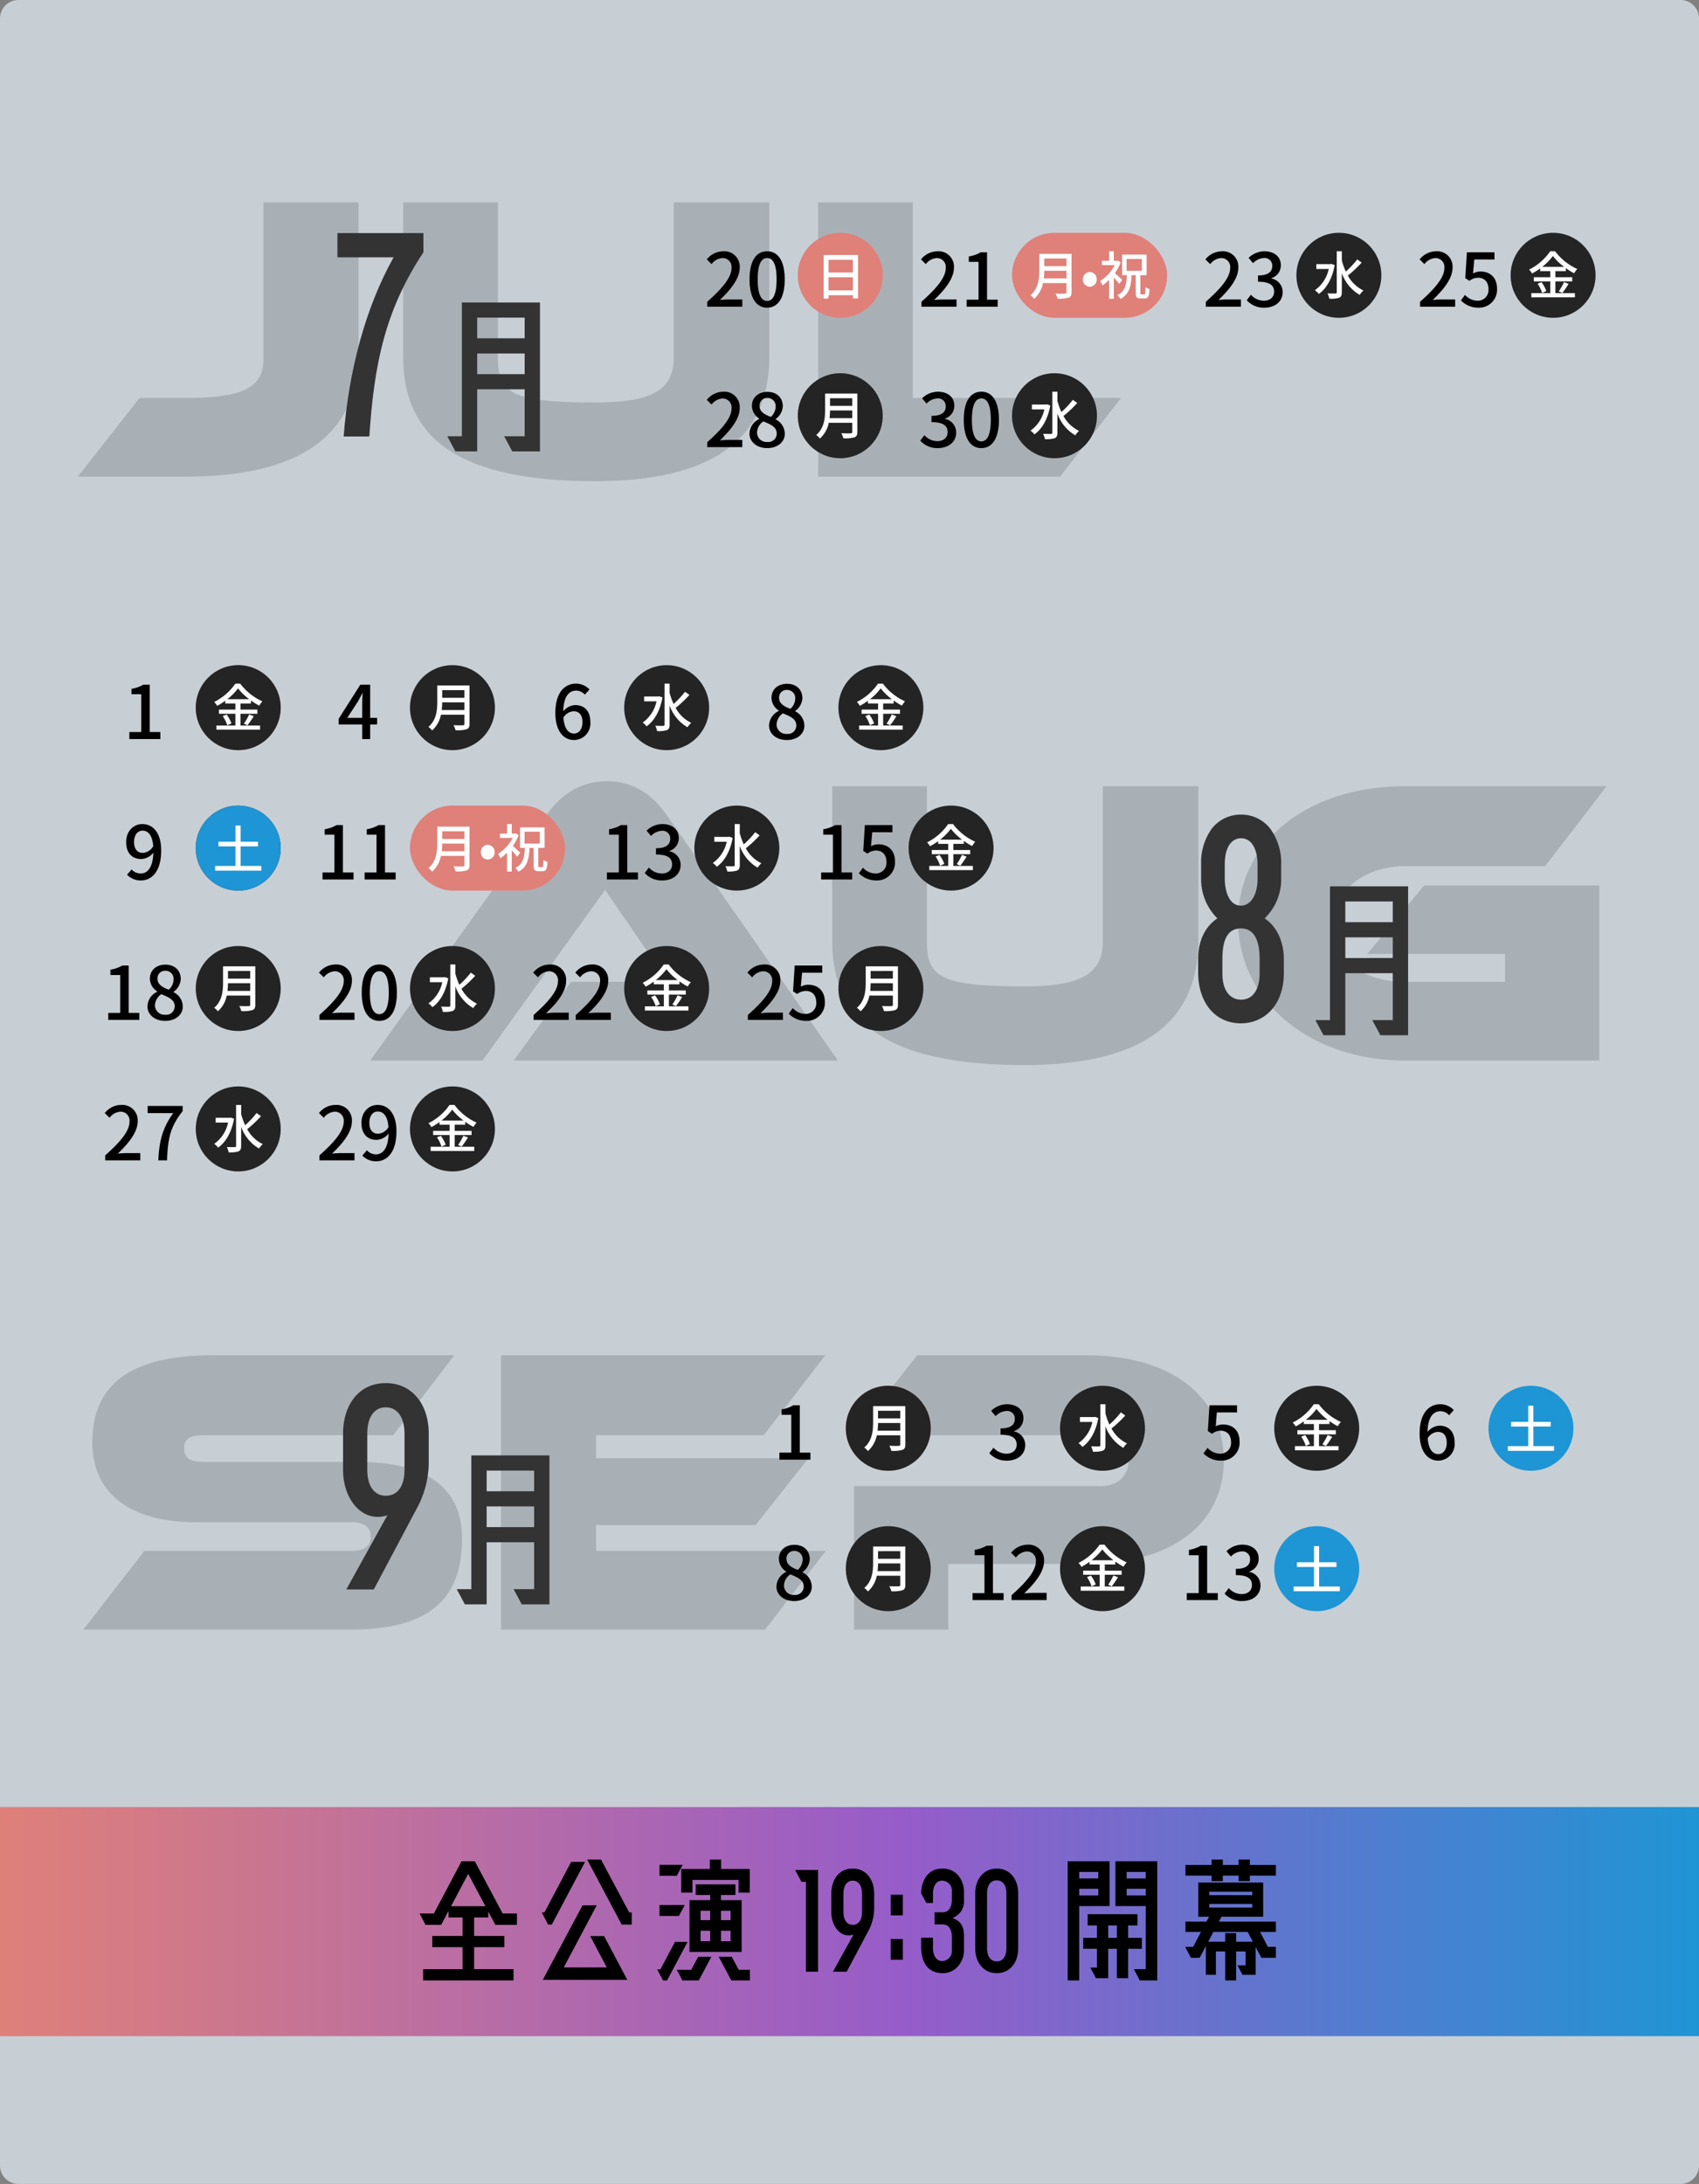 <svg xmlns="http://www.w3.org/2000/svg" xmlns:xlink="http://www.w3.org/1999/xlink" width="460" height="591" viewBox="0 0 460 591">
  <rect x="0" y="0" width="460" height="591" fill="#808080" stroke="none"/>
  <defs>
    <linearGradient id="linear-gradient" y1="0.5" x2="1" y2="0.5" gradientUnits="objectBoundingBox">
      <stop offset="0" stop-color="#df8079"/>
      <stop offset="0.532" stop-color="#965cc9"/>
      <stop offset="1" stop-color="#1e95d4"/>
    </linearGradient>
  </defs>
  <g id="sec01-01" transform="translate(-730 -1175)">
    <path id="パス_98" data-name="パス 98" d="M5,0H455a5,5,0,0,1,5,5V586a5,5,0,0,1-5,5H5a5,5,0,0,1-5-5V5A5,5,0,0,1,5,0Z" transform="translate(730 1175)" fill="#c7cfd5"/>
    <g id="グループ_33" data-name="グループ 33" transform="translate(15)">
      <g id="グループ_23" data-name="グループ 23" transform="translate(0 8)">
        <path id="パス_97" data-name="パス 97" d="M-111.888,0q46.953,0,46.953-33.744V-74.259H-90.687v42.513c0,7.992-6.216,10.434-21.2,10.434h-12.321L-140.97,0ZM20.424-32.412c0,8.88-5.661,12.321-21.312,12.321-23.088,0-26.307-2.664-26.307-12.321V-74.259H-52.836v41.847C-52.836-9.99-37.185,1.221-.888,1.221c31.524,0,47.175-11.211,47.175-33.633V-74.259H20.424ZM124.986,0l16.539-21.312H85.137V-74.259H59.5V0Z" transform="translate(877 1296)" opacity="0.15"/>
        <path id="パス_96" data-name="パス 96" d="M-8.36-57.92H-31.64v6.56h15.2c-7.6,13.6-12.16,30.64-13.52,48.48H-23c1.28-19.52,4.24-34.16,14.64-49.84ZM23.2-39.15H2.05v36.2H-1.9L.3,1.15H6.2v-16.8H19.05v12.7H13.5l2.2,4.1h7.5Zm-4.15,9.7H6.2v-5.6H19.05ZM6.2-25.35H19.05v5.6H6.2Z" transform="translate(838 1288)" fill="#333"/>
      </g>
      <g id="グループ_8" data-name="グループ 8" transform="translate(11 33)">
        <path id="パス_95" data-name="パス 95" d="M-10.52,0h9.5V-1.96H-4.7c-.72,0-1.64.06-2.4.14,3.12-2.98,5.38-5.92,5.38-8.76A4.163,4.163,0,0,0-6.16-15a5.776,5.776,0,0,0-4.48,2.2l1.3,1.28a3.992,3.992,0,0,1,2.9-1.64,2.4,2.4,0,0,1,2.5,2.7c0,2.42-2.24,5.28-6.58,9.12ZM5.7.26c2.88,0,4.76-2.56,4.76-7.68C10.46-12.5,8.58-15,5.7-15,2.8-15,.94-12.52.94-7.42.94-2.3,2.8.26,5.7.26Zm0-1.82c-1.5,0-2.56-1.6-2.56-5.86,0-4.22,1.06-5.76,2.56-5.76s2.56,1.54,2.56,5.76C8.26-3.16,7.2-1.56,5.7-1.56Z" transform="translate(906 1225)"/>
        <path id="パス_94" data-name="パス 94" d="M-10.52,0h9.5V-1.96H-4.7c-.72,0-1.64.06-2.4.14,3.12-2.98,5.38-5.92,5.38-8.76A4.163,4.163,0,0,0-6.16-15a5.776,5.776,0,0,0-4.48,2.2l1.3,1.28a3.992,3.992,0,0,1,2.9-1.64,2.4,2.4,0,0,1,2.5,2.7c0,2.42-2.24,5.28-6.58,9.12ZM1.72,0h8.4V-1.9H7.24V-14.72H5.5A9.042,9.042,0,0,1,2.3-13.6v1.46H4.94V-1.9H1.72Z" transform="translate(964 1225)"/>
        <path id="パス_93" data-name="パス 93" d="M-10.52,0h9.5V-1.96H-4.7c-.72,0-1.64.06-2.4.14,3.12-2.98,5.38-5.92,5.38-8.76A4.163,4.163,0,0,0-6.16-15a5.776,5.776,0,0,0-4.48,2.2l1.3,1.28a3.992,3.992,0,0,1,2.9-1.64,2.4,2.4,0,0,1,2.5,2.7c0,2.42-2.24,5.28-6.58,9.12ZM5.36.26c2.7,0,4.92-1.56,4.92-4.22A3.727,3.727,0,0,0,7.24-7.64v-.1A3.558,3.558,0,0,0,9.78-11.2c0-2.44-1.86-3.8-4.5-3.8a6.2,6.2,0,0,0-4.22,1.78l1.2,1.44a4.311,4.311,0,0,1,2.94-1.4,2.06,2.06,0,0,1,2.26,2.14c0,1.48-.96,2.58-3.86,2.58v1.7c3.32,0,4.36,1.06,4.36,2.7,0,1.52-1.14,2.44-2.8,2.44A4.757,4.757,0,0,1,1.68-3.24L.56-1.76A6.11,6.11,0,0,0,5.36.26Z" transform="translate(1041 1225)"/>
        <path id="パス_92" data-name="パス 92" d="M-10.52,0h9.5V-1.96H-4.7c-.72,0-1.64.06-2.4.14,3.12-2.98,5.38-5.92,5.38-8.76A4.163,4.163,0,0,0-6.16-15a5.776,5.776,0,0,0-4.48,2.2l1.3,1.28a3.992,3.992,0,0,1,2.9-1.64,2.4,2.4,0,0,1,2.5,2.7c0,2.42-2.24,5.28-6.58,9.12ZM5.36.26a4.856,4.856,0,0,0,4.96-5.1c0-3.22-2.02-4.68-4.48-4.68A4.15,4.15,0,0,0,3.82-9l.34-3.78H9.62v-1.94H2.16L1.72-7.74,2.84-7A3.873,3.873,0,0,1,5.2-7.84C6.88-7.84,8-6.72,8-4.76A2.877,2.877,0,0,1,5.08-1.62,4.71,4.71,0,0,1,1.64-3.2L.54-1.7A6.514,6.514,0,0,0,5.36.26Z" transform="translate(1099 1225)"/>
        <path id="パス_91" data-name="パス 91" d="M-10.52,0h9.5V-1.96H-4.7c-.72,0-1.64.06-2.4.14,3.12-2.98,5.38-5.92,5.38-8.76A4.163,4.163,0,0,0-6.16-15a5.776,5.776,0,0,0-4.48,2.2l1.3,1.28a3.992,3.992,0,0,1,2.9-1.64,2.4,2.4,0,0,1,2.5,2.7c0,2.42-2.24,5.28-6.58,9.12ZM5.72.26c2.84,0,4.76-1.68,4.76-3.86A4.325,4.325,0,0,0,8-7.5v-.1a4.574,4.574,0,0,0,1.94-3.46c0-2.3-1.6-3.9-4.16-3.9-2.42,0-4.2,1.5-4.2,3.8A4.161,4.161,0,0,0,3.56-7.72v.1A4.508,4.508,0,0,0,.92-3.66C.92-1.38,2.96.26,5.72.26Zm.96-8.44c-1.64-.64-3.04-1.38-3.04-2.98a2.016,2.016,0,0,1,2.1-2.14A2.184,2.184,0,0,1,8-10.92,3.726,3.726,0,0,1,6.68-8.18ZM5.76-1.4a2.577,2.577,0,0,1-2.8-2.48A3.755,3.755,0,0,1,4.68-6.96c2,.82,3.62,1.5,3.62,3.3A2.278,2.278,0,0,1,5.76-1.4Z" transform="translate(906 1263)"/>
        <path id="パス_90" data-name="パス 90" d="M-6.04.26c2.7,0,4.92-1.56,4.92-4.22A3.727,3.727,0,0,0-4.16-7.64v-.1A3.558,3.558,0,0,0-1.62-11.2c0-2.44-1.86-3.8-4.5-3.8a6.2,6.2,0,0,0-4.22,1.78l1.2,1.44a4.311,4.311,0,0,1,2.94-1.4,2.06,2.06,0,0,1,2.26,2.14c0,1.48-.96,2.58-3.86,2.58v1.7c3.32,0,4.36,1.06,4.36,2.7,0,1.52-1.14,2.44-2.8,2.44A4.757,4.757,0,0,1-9.72-3.24l-1.12,1.48A6.11,6.11,0,0,0-6.04.26ZM5.7.26c2.88,0,4.76-2.56,4.76-7.68C10.46-12.5,8.58-15,5.7-15,2.8-15,.94-12.52.94-7.42.94-2.3,2.8.26,5.7.26Zm0-1.82c-1.5,0-2.56-1.6-2.56-5.86,0-4.22,1.06-5.76,2.56-5.76s2.56,1.54,2.56,5.76C8.26-3.16,7.2-1.56,5.7-1.56Z" transform="translate(964 1263)"/>
        <g id="グループ_3" data-name="グループ 3" transform="translate(36 -133)">
          <circle id="楕円形_1" data-name="楕円形 1" cx="11.5" cy="11.5" r="11.5" transform="translate(884 1338)" fill="#df8079"/>
          <path id="パス_1" data-name="パス 1" d="M-3.276-1.274V-4.83H3.318v3.556Zm6.594-8.26v3.416H-3.276V-9.534ZM-4.606-10.85V.952h1.33V.042H3.318V.9H4.7V-10.85Z" transform="translate(895.606 1354.85)" fill="#fff"/>
        </g>
        <g id="グループ_2" data-name="グループ 2" transform="translate(137 -140)">
          <circle id="楕円形_3" data-name="楕円形 3" cx="11.5" cy="11.5" r="11.5" transform="translate(918 1345)" fill="#242424"/>
          <path id="パス_2" data-name="パス 2" d="M-2.086-8.316l-.252.056H-6.174v1.316h3.36A9.381,9.381,0,0,1-6.566-1.2,5.262,5.262,0,0,1-5.5-.182C-3.486-1.6-1.876-4.27-1.2-7.994ZM4.9-9.534a24.3,24.3,0,0,1-3.094,3.3A19.172,19.172,0,0,1,.728-9.24v-2.492H-.644V-.658c0,.252-.112.35-.392.35S-2.2-.294-3.15-.336a6.117,6.117,0,0,1,.5,1.442A7.716,7.716,0,0,0,.014.84C.518.6.728.2.728-.658V-5.824A11.016,11.016,0,0,0,5.572.07a5.682,5.682,0,0,1,1.008-1.2A9.367,9.367,0,0,1,2.366-5.166,32.247,32.247,0,0,0,6.1-8.68Z" transform="translate(929.566 1361.732)" fill="#fff"/>
        </g>
        <g id="グループ_4" data-name="グループ 4" transform="translate(114 -140)">
          <circle id="楕円形_4" data-name="楕円形 4" cx="11.5" cy="11.5" r="11.5" transform="translate(999 1345)" fill="#242424"/>
          <path id="パス_4" data-name="パス 4" d="M-2.954-7.56a15,15,0,0,0,2.9-2.94A15.661,15.661,0,0,0,2.982-7.56ZM.616-3.626H5.18v-1.12H.616V-6.412H3.458v-.8A17.676,17.676,0,0,0,5.7-5.824a7.411,7.411,0,0,1,.84-1.162A15.414,15.414,0,0,1,.546-11.774H-.784A15.028,15.028,0,0,1-6.5-6.818a5.045,5.045,0,0,1,.812,1.05A19.684,19.684,0,0,0-3.5-7.14v.728H-.756v1.666H-5.222v1.12H-.756V-.448H-5.894V.686h11.8V-.448H.616ZM-4.2-3A9.119,9.119,0,0,1-2.968-.5l1.134-.5a9.113,9.113,0,0,0-1.3-2.408ZM2.506-.5A24.844,24.844,0,0,0,4.2-2.968L2.954-3.43A15.49,15.49,0,0,1,1.54-.938Z" transform="translate(1010.496 1361.774)" fill="#fff"/>
        </g>
        <g id="グループ_5" data-name="グループ 5" transform="translate(-121 -102)">
          <circle id="楕円形_5" data-name="楕円形 5" cx="11.5" cy="11.5" r="11.5" transform="translate(1041 1345)" fill="#242424"/>
          <path id="パス_5" data-name="パス 5" d="M-2.968-4.4a18.236,18.236,0,0,0,.126-2.072h6.02V-4.4Zm6.146-5.39v2.072h-6.02V-9.786Zm1.372-1.26H-4.172v4.4c0,2.2-.21,4.942-2.394,6.818a4.94,4.94,0,0,1,.994.952A7.732,7.732,0,0,0-3.178-3.136H3.178v2.45c0,.294-.112.406-.42.406C2.422-.266,1.3-.252.21-.308A5.449,5.449,0,0,1,.77,1.064a9.248,9.248,0,0,0,3-.266c.56-.21.784-.616.784-1.456Z" transform="translate(1052.566 1361.546)" fill="#fff"/>
        </g>
        <g id="グループ_1" data-name="グループ 1" transform="translate(66 -167)">
          <rect id="長方形_9" data-name="長方形 9" width="42" height="23" rx="11.5" transform="translate(912 1372)" fill="#df8079"/>
          <path id="パス_3" data-name="パス 3" d="M-12.46-4.4a18.236,18.236,0,0,0,.126-2.072h6.02V-4.4Zm6.146-5.39v2.072h-6.02V-9.786Zm1.372-1.26h-8.722v4.4c0,2.2-.21,4.942-2.394,6.818a4.94,4.94,0,0,1,.994.952A7.732,7.732,0,0,0-12.67-3.136h6.356v2.45c0,.294-.112.406-.42.406-.336.014-1.456.028-2.548-.028a5.449,5.449,0,0,1,.56,1.372,9.248,9.248,0,0,0,3-.266c.56-.21.784-.616.784-1.456ZM0-2.156A1.9,1.9,0,0,0,1.862-4.13,1.9,1.9,0,0,0,0-6.132a1.9,1.9,0,0,0-1.862,2A1.9,1.9,0,0,0,0-2.156ZM8.778-3.99C8.484-4.284,7.406-5.306,6.79-5.838a13.49,13.49,0,0,0,1.568-2.9L7.63-9.212l-.224.042H6.5v-2.576H5.222V-9.17H3.3v1.176H6.748A11.186,11.186,0,0,1,2.8-3.7a6.112,6.112,0,0,1,.63,1.2,12.249,12.249,0,0,0,1.792-1.5v5.1H6.5V-4.62a18.879,18.879,0,0,1,1.47,1.708Zm1.19-5.684H14.1v3.206H9.968Zm4.018,9.6c-.252,0-.294-.056-.294-.49V-5.292h1.694V-10.85H8.75v5.558h1.288C9.926-2.716,9.6-.924,7.462.126a3.59,3.59,0,0,1,.826,1.022c2.422-1.26,2.87-3.43,3.024-6.44h1.12V-.546c0,1.176.238,1.554,1.33,1.554h1.092c.938,0,1.218-.56,1.33-2.534a3.674,3.674,0,0,1-1.092-.49C15.05-.378,15.008-.07,14.728-.07Z" transform="translate(933.058 1388.746)" fill="#fff"/>
        </g>
        <g id="グループ_7" data-name="グループ 7" transform="translate(60 -102)">
          <circle id="楕円形_3-2" data-name="楕円形 3" cx="11.5" cy="11.5" r="11.5" transform="translate(918 1345)" fill="#242424"/>
          <path id="パス_2-2" data-name="パス 2" d="M-2.086-8.316l-.252.056H-6.174v1.316h3.36A9.381,9.381,0,0,1-6.566-1.2,5.262,5.262,0,0,1-5.5-.182C-3.486-1.6-1.876-4.27-1.2-7.994ZM4.9-9.534a24.3,24.3,0,0,1-3.094,3.3A19.172,19.172,0,0,1,.728-9.24v-2.492H-.644V-.658c0,.252-.112.35-.392.35S-2.2-.294-3.15-.336a6.117,6.117,0,0,1,.5,1.442A7.716,7.716,0,0,0,.014.84C.518.6.728.2.728-.658V-5.824A11.016,11.016,0,0,0,5.572.07a5.682,5.682,0,0,1,1.008-1.2A9.367,9.367,0,0,1,2.366-5.166,32.247,32.247,0,0,0,6.1-8.68Z" transform="translate(929.566 1361.732)" fill="#fff"/>
        </g>
      </g>
    </g>
    <g id="グループ_22" data-name="グループ 22" transform="translate(-8 48)">
      <path id="パス_89" data-name="パス 89" d="M-42.125,0-88.3-66.156c-3.663-5.328-8.658-9.435-16.428-9.435-7.992,0-12.987,4.44-16.539,9.435L-168.776,0h30.414l33.189-46.176,12.432,18.093a83.643,83.643,0,0,0,5.106,6.993c-2.331-.222-6.549-.222-10.1-.222h-16.65L-129.926,0ZM29.581-32.412c0,8.88-5.661,12.321-21.312,12.321-23.088,0-26.307-2.664-26.307-12.321V-74.259H-43.679v41.847c0,22.422,15.651,33.633,51.948,33.633,31.524,0,47.175-11.211,47.175-33.633V-74.259H29.581ZM164,0V-47.4h-47.4L101.176-28.86h37.3v7.548H111.5c-11.544,0-19.647-5.994-19.647-15.429,0-9.1,8.547-15.873,19.647-15.873H149.35L166-74.259H111.5c-26.085,0-45.288,14.652-45.288,36.408C66.212-16.317,85.414,0,111.5,0Z" transform="translate(1007 1414)" opacity="0.15"/>
      <path id="パス_88" data-name="パス 88" d="M-13.6-30.48A14.7,14.7,0,0,0-9.12-41.36v-3.68A15.736,15.736,0,0,0-12-54.64a9.888,9.888,0,0,0-8-3.92,9.888,9.888,0,0,0-8,3.92,15.709,15.709,0,0,0-2.8,9.6v3.68a14.919,14.919,0,0,0,4.4,10.88c-3.12,2.08-5.2,5.76-5.2,11.04v3.68c0,7.52,4.16,13.68,11.6,13.68,6,0,11.6-4.56,11.6-13.68v-3.68C-8.4-24.08-10.24-28.24-13.6-30.48ZM-24.4-45.04c0-5.28,2.24-7.12,4.4-7.12,3.28,0,4.48,3.68,4.48,7.12v3.68c0,5.28-2.32,7.44-4.48,7.44-3.28,0-4.4-4-4.4-7.44Zm9.44,29.52c0,3.92-1.6,7.04-5.04,7.04-2.64,0-5.04-2.08-5.04-7.04v-3.92c0-3.92.72-8.32,5.04-8.32,3.92,0,5.04,3.92,5.04,8.32Zm40.2-23.63H4.09v36.2H.14l2.2,4.1h5.9v-16.8H21.09v12.7H15.54l2.2,4.1h7.5Zm-4.15,9.7H8.24v-5.6H21.09ZM8.24-25.35H21.09v5.6H8.24Z" transform="translate(1094 1406)" fill="#333"/>
    </g>
    <g id="グループ_21" data-name="グループ 21" transform="translate(-10 10)">
      <path id="パス_87" data-name="パス 87" d="M-3.98,0h8.4V-1.9H1.54V-14.72H-.2A9.042,9.042,0,0,1-3.4-13.6v1.46H-.76V-1.9H-3.98Z" transform="translate(779 1365)"/>
      <path id="パス_86" data-name="パス 86" d="M-2.98-5.74l2.9-4.44c.42-.76.82-1.52,1.18-2.26h.08c-.04.8-.12,2.04-.12,2.84v3.86Zm8.08,0H3.22v-8.98H.56L-5.3-5.5v1.54H1.06V0H3.22V-3.96H5.1Z" transform="translate(837 1365)"/>
      <path id="パス_85" data-name="パス 85" d="M.42-1.5c-1.58,0-2.64-1.38-2.88-4.3A3.426,3.426,0,0,1,.28-7.52c1.58,0,2.42,1.06,2.42,2.96S1.7-1.5.42-1.5ZM4.6-13.42A4.943,4.943,0,0,0,.92-15c-2.9,0-5.56,2.26-5.56,7.92,0,5,2.28,7.34,5.08,7.34a4.486,4.486,0,0,0,4.4-4.82C4.84-7.68,3.18-9.2.7-9.2A4.425,4.425,0,0,0-2.5-7.5c.1-4.2,1.66-5.62,3.54-5.62a3.163,3.163,0,0,1,2.3,1.1Z" transform="translate(895 1365)"/>
      <path id="パス_84" data-name="パス 84" d="M.02.26C2.86.26,4.78-1.42,4.78-3.6A4.325,4.325,0,0,0,2.3-7.5v-.1a4.574,4.574,0,0,0,1.94-3.46c0-2.3-1.6-3.9-4.16-3.9-2.42,0-4.2,1.5-4.2,3.8A4.161,4.161,0,0,0-2.14-7.72v.1A4.508,4.508,0,0,0-4.78-3.66C-4.78-1.38-2.74.26.02.26ZM.98-8.18c-1.64-.64-3.04-1.38-3.04-2.98A2.016,2.016,0,0,1,.04-13.3,2.184,2.184,0,0,1,2.3-10.92,3.726,3.726,0,0,1,.98-8.18ZM.06-1.4a2.577,2.577,0,0,1-2.8-2.48A3.755,3.755,0,0,1-1.02-6.96c2,.82,3.62,1.5,3.62,3.3A2.278,2.278,0,0,1,.06-1.4Z" transform="translate(953 1365)"/>
      <path id="パス_83" data-name="パス 83" d="M-.32-7.2c-1.54,0-2.38-1.08-2.38-2.96,0-1.92,1-3.06,2.26-3.06,1.6,0,2.7,1.32,2.92,4.22A3.53,3.53,0,0,1-.32-7.2ZM-4.6-1.3A5.052,5.052,0,0,0-.84.26C2,.26,4.64-2.06,4.64-7.86,4.64-12.72,2.36-15-.46-15c-2.38,0-4.38,1.92-4.38,4.84,0,3.08,1.66,4.62,4.12,4.62A4.426,4.426,0,0,0,2.52-7.26C2.38-3.06.84-1.62-.94-1.62a3.281,3.281,0,0,1-2.42-1.1Z" transform="translate(779 1403)"/>
      <path id="パス_82" data-name="パス 82" d="M-9.68,0h8.4V-1.9H-4.16V-14.72H-5.9A9.042,9.042,0,0,1-9.1-13.6v1.46h2.64V-1.9H-9.68ZM1.72,0h8.4V-1.9H7.24V-14.72H5.5A9.042,9.042,0,0,1,2.3-13.6v1.46H4.94V-1.9H1.72Z" transform="translate(837 1403)"/>
      <g id="グループ_3-2" data-name="グループ 3" transform="translate(-91 7)">
        <circle id="楕円形_1-2" data-name="楕円形 1" cx="11.5" cy="11.5" r="11.5" transform="translate(884 1338)" fill="#df8079"/>
        <path id="パス_1-2" data-name="パス 1" d="M-3.276-1.274V-4.83H3.318v3.556Zm6.594-8.26v3.416H-3.276V-9.534ZM-4.606-10.85V.952h1.33V.042H3.318V.9H4.7V-10.85Z" transform="translate(895.606 1354.85)" fill="#fff"/>
      </g>
      <g id="グループ_2-2" data-name="グループ 2" transform="translate(-9)">
        <circle id="楕円形_3-3" data-name="楕円形 3" cx="11.5" cy="11.5" r="11.5" transform="translate(918 1345)" fill="#242424"/>
        <path id="パス_2-3" data-name="パス 2" d="M-2.086-8.316l-.252.056H-6.174v1.316h3.36A9.381,9.381,0,0,1-6.566-1.2,5.262,5.262,0,0,1-5.5-.182C-3.486-1.6-1.876-4.27-1.2-7.994ZM4.9-9.534a24.3,24.3,0,0,1-3.094,3.3A19.172,19.172,0,0,1,.728-9.24v-2.492H-.644V-.658c0,.252-.112.35-.392.35S-2.2-.294-3.15-.336a6.117,6.117,0,0,1,.5,1.442A7.716,7.716,0,0,0,.014.84C.518.6.728.2.728-.658V-5.824A11.016,11.016,0,0,0,5.572.07a5.682,5.682,0,0,1,1.008-1.2A9.367,9.367,0,0,1,2.366-5.166,32.247,32.247,0,0,0,6.1-8.68Z" transform="translate(929.566 1361.732)" fill="#fff"/>
      </g>
      <g id="グループ_4-2" data-name="グループ 4" transform="translate(-32)">
        <circle id="楕円形_4-2" data-name="楕円形 4" cx="11.5" cy="11.5" r="11.5" transform="translate(999 1345)" fill="#242424"/>
        <path id="パス_4-2" data-name="パス 4" d="M-2.954-7.56a15,15,0,0,0,2.9-2.94A15.661,15.661,0,0,0,2.982-7.56ZM.616-3.626H5.18v-1.12H.616V-6.412H3.458v-.8A17.676,17.676,0,0,0,5.7-5.824a7.411,7.411,0,0,1,.84-1.162A15.414,15.414,0,0,1,.546-11.774H-.784A15.028,15.028,0,0,1-6.5-6.818a5.045,5.045,0,0,1,.812,1.05A19.684,19.684,0,0,0-3.5-7.14v.728H-.756v1.666H-5.222v1.12H-.756V-.448H-5.894V.686h11.8V-.448H.616ZM-4.2-3A9.119,9.119,0,0,1-2.968-.5l1.134-.5a9.113,9.113,0,0,0-1.3-2.408ZM2.506-.5A24.844,24.844,0,0,0,4.2-2.968L2.954-3.43A15.49,15.49,0,0,1,1.54-.938Z" transform="translate(1010.496 1361.774)" fill="#fff"/>
      </g>
      <g id="グループ_5-2" data-name="グループ 5" transform="translate(-248 38)">
        <circle id="楕円形_5-2" data-name="楕円形 5" cx="11.5" cy="11.5" r="11.5" transform="translate(1041 1345)" fill="#242424"/>
        <path id="パス_5-2" data-name="パス 5" d="M-2.968-4.4a18.236,18.236,0,0,0,.126-2.072h6.02V-4.4Zm6.146-5.39v2.072h-6.02V-9.786Zm1.372-1.26H-4.172v4.4c0,2.2-.21,4.942-2.394,6.818a4.94,4.94,0,0,1,.994.952A7.732,7.732,0,0,0-3.178-3.136H3.178v2.45c0,.294-.112.406-.42.406C2.422-.266,1.3-.252.21-.308A5.449,5.449,0,0,1,.77,1.064a9.248,9.248,0,0,0,3-.266c.56-.21.784-.616.784-1.456Z" transform="translate(1052.566 1361.546)" fill="#fff"/>
      </g>
      <g id="グループ_1-2" data-name="グループ 1" transform="translate(-61 11)">
        <rect id="長方形_9-2" data-name="長方形 9" width="42" height="23" rx="11.5" transform="translate(912 1372)" fill="#df8079"/>
        <path id="パス_3-2" data-name="パス 3" d="M-12.46-4.4a18.236,18.236,0,0,0,.126-2.072h6.02V-4.4Zm6.146-5.39v2.072h-6.02V-9.786Zm1.372-1.26h-8.722v4.4c0,2.2-.21,4.942-2.394,6.818a4.94,4.94,0,0,1,.994.952A7.732,7.732,0,0,0-12.67-3.136h6.356v2.45c0,.294-.112.406-.42.406-.336.014-1.456.028-2.548-.028a5.449,5.449,0,0,1,.56,1.372,9.248,9.248,0,0,0,3-.266c.56-.21.784-.616.784-1.456ZM0-2.156A1.9,1.9,0,0,0,1.862-4.13,1.9,1.9,0,0,0,0-6.132a1.9,1.9,0,0,0-1.862,2A1.9,1.9,0,0,0,0-2.156ZM8.778-3.99C8.484-4.284,7.406-5.306,6.79-5.838a13.49,13.49,0,0,0,1.568-2.9L7.63-9.212l-.224.042H6.5v-2.576H5.222V-9.17H3.3v1.176H6.748A11.186,11.186,0,0,1,2.8-3.7a6.112,6.112,0,0,1,.63,1.2,12.249,12.249,0,0,0,1.792-1.5v5.1H6.5V-4.62a18.879,18.879,0,0,1,1.47,1.708Zm1.19-5.684H14.1v3.206H9.968Zm4.018,9.6c-.252,0-.294-.056-.294-.49V-5.292h1.694V-10.85H8.75v5.558h1.288C9.926-2.716,9.6-.924,7.462.126a3.59,3.59,0,0,1,.826,1.022c2.422-1.26,2.87-3.43,3.024-6.44h1.12V-.546c0,1.176.238,1.554,1.33,1.554h1.092c.938,0,1.218-.56,1.33-2.534a3.674,3.674,0,0,1-1.092-.49C15.05-.378,15.008-.07,14.728-.07Z" transform="translate(933.058 1388.746)" fill="#fff"/>
      </g>
      <g id="グループ_7-2" data-name="グループ 7" transform="translate(10 38)">
        <circle id="楕円形_3-4" data-name="楕円形 3" cx="11.5" cy="11.5" r="11.5" transform="translate(918 1345)" fill="#242424"/>
        <path id="パス_2-4" data-name="パス 2" d="M-2.086-8.316l-.252.056H-6.174v1.316h3.36A9.381,9.381,0,0,1-6.566-1.2,5.262,5.262,0,0,1-5.5-.182C-3.486-1.6-1.876-4.27-1.2-7.994ZM4.9-9.534a24.3,24.3,0,0,1-3.094,3.3A19.172,19.172,0,0,1,.728-9.24v-2.492H-.644V-.658c0,.252-.112.35-.392.35S-2.2-.294-3.15-.336a6.117,6.117,0,0,1,.5,1.442A7.716,7.716,0,0,0,.014.84C.518.6.728.2.728-.658V-5.824A11.016,11.016,0,0,0,5.572.07a5.682,5.682,0,0,1,1.008-1.2A9.367,9.367,0,0,1,2.366-5.166,32.247,32.247,0,0,0,6.1-8.68Z" transform="translate(929.566 1361.732)" fill="#fff"/>
      </g>
      <path id="パス_81" data-name="パス 81" d="M-9.68,0h8.4V-1.9H-4.16V-14.72H-5.9A9.042,9.042,0,0,1-9.1-13.6v1.46h2.64V-1.9H-9.68ZM5.36.26c2.7,0,4.92-1.56,4.92-4.22A3.727,3.727,0,0,0,7.24-7.64v-.1A3.558,3.558,0,0,0,9.78-11.2c0-2.44-1.86-3.8-4.5-3.8a6.2,6.2,0,0,0-4.22,1.78l1.2,1.44a4.311,4.311,0,0,1,2.94-1.4,2.06,2.06,0,0,1,2.26,2.14c0,1.48-.96,2.58-3.86,2.58v1.7c3.32,0,4.36,1.06,4.36,2.7,0,1.52-1.14,2.44-2.8,2.44A4.757,4.757,0,0,1,1.68-3.24L.56-1.76A6.11,6.11,0,0,0,5.36.26Z" transform="translate(914 1403)"/>
      <path id="パス_80" data-name="パス 80" d="M-9.68,0h8.4V-1.9H-4.16V-14.72H-5.9A9.042,9.042,0,0,1-9.1-13.6v1.46h2.64V-1.9H-9.68ZM5.36.26a4.856,4.856,0,0,0,4.96-5.1c0-3.22-2.02-4.68-4.48-4.68A4.15,4.15,0,0,0,3.82-9l.34-3.78H9.62v-1.94H2.16L1.72-7.74,2.84-7A3.873,3.873,0,0,1,5.2-7.84C6.88-7.84,8-6.72,8-4.76A2.877,2.877,0,0,1,5.08-1.62,4.71,4.71,0,0,1,1.64-3.2L.54-1.7A6.514,6.514,0,0,0,5.36.26Z" transform="translate(972 1403)"/>
      <path id="パス_79" data-name="パス 79" d="M-9.68,0h8.4V-1.9H-4.16V-14.72H-5.9A9.042,9.042,0,0,1-9.1-13.6v1.46h2.64V-1.9H-9.68ZM5.72.26c2.84,0,4.76-1.68,4.76-3.86A4.325,4.325,0,0,0,8-7.5v-.1a4.574,4.574,0,0,0,1.94-3.46c0-2.3-1.6-3.9-4.16-3.9-2.42,0-4.2,1.5-4.2,3.8A4.161,4.161,0,0,0,3.56-7.72v.1A4.508,4.508,0,0,0,.92-3.66C.92-1.38,2.96.26,5.72.26Zm.96-8.44c-1.64-.64-3.04-1.38-3.04-2.98a2.016,2.016,0,0,1,2.1-2.14A2.184,2.184,0,0,1,8-10.92,3.726,3.726,0,0,1,6.68-8.18ZM5.76-1.4a2.577,2.577,0,0,1-2.8-2.48A3.755,3.755,0,0,1,4.68-6.96c2,.82,3.62,1.5,3.62,3.3A2.278,2.278,0,0,1,5.76-1.4Z" transform="translate(779 1441)"/>
      <path id="パス_78" data-name="パス 78" d="M-10.52,0h9.5V-1.96H-4.7c-.72,0-1.64.06-2.4.14,3.12-2.98,5.38-5.92,5.38-8.76A4.163,4.163,0,0,0-6.16-15a5.776,5.776,0,0,0-4.48,2.2l1.3,1.28a3.992,3.992,0,0,1,2.9-1.64,2.4,2.4,0,0,1,2.5,2.7c0,2.42-2.24,5.28-6.58,9.12ZM5.7.26c2.88,0,4.76-2.56,4.76-7.68C10.46-12.5,8.58-15,5.7-15,2.8-15,.94-12.52.94-7.42.94-2.3,2.8.26,5.7.26Zm0-1.82c-1.5,0-2.56-1.6-2.56-5.86,0-4.22,1.06-5.76,2.56-5.76s2.56,1.54,2.56,5.76C8.26-3.16,7.2-1.56,5.7-1.56Z" transform="translate(837 1441)"/>
      <path id="パス_77" data-name="パス 77" d="M-10.52,0h9.5V-1.96H-4.7c-.72,0-1.64.06-2.4.14,3.12-2.98,5.38-5.92,5.38-8.76A4.163,4.163,0,0,0-6.16-15a5.776,5.776,0,0,0-4.48,2.2l1.3,1.28a3.992,3.992,0,0,1,2.9-1.64,2.4,2.4,0,0,1,2.5,2.7c0,2.42-2.24,5.28-6.58,9.12ZM.88,0h9.5V-1.96H6.7c-.72,0-1.64.06-2.4.14C7.42-4.8,9.68-7.74,9.68-10.58A4.163,4.163,0,0,0,5.24-15,5.776,5.776,0,0,0,.76-12.8l1.3,1.28a3.992,3.992,0,0,1,2.9-1.64,2.4,2.4,0,0,1,2.5,2.7c0,2.42-2.24,5.28-6.58,9.12Z" transform="translate(895 1441)"/>
      <path id="パス_76" data-name="パス 76" d="M-10.52,0h9.5V-1.96H-4.7c-.72,0-1.64.06-2.4.14,3.12-2.98,5.38-5.92,5.38-8.76A4.163,4.163,0,0,0-6.16-15a5.776,5.776,0,0,0-4.48,2.2l1.3,1.28a3.992,3.992,0,0,1,2.9-1.64,2.4,2.4,0,0,1,2.5,2.7c0,2.42-2.24,5.28-6.58,9.12ZM5.36.26a4.856,4.856,0,0,0,4.96-5.1c0-3.22-2.02-4.68-4.48-4.68A4.15,4.15,0,0,0,3.82-9l.34-3.78H9.62v-1.94H2.16L1.72-7.74,2.84-7A3.873,3.873,0,0,1,5.2-7.84C6.88-7.84,8-6.72,8-4.76A2.877,2.877,0,0,1,5.08-1.62,4.71,4.71,0,0,1,1.64-3.2L.54-1.7A6.514,6.514,0,0,0,5.36.26Z" transform="translate(953 1441)"/>
      <path id="パス_75" data-name="パス 75" d="M-10.52,0h9.5V-1.96H-4.7c-.72,0-1.64.06-2.4.14,3.12-2.98,5.38-5.92,5.38-8.76A4.163,4.163,0,0,0-6.16-15a5.776,5.776,0,0,0-4.48,2.2l1.3,1.28a3.992,3.992,0,0,1,2.9-1.64,2.4,2.4,0,0,1,2.5,2.7c0,2.42-2.24,5.28-6.58,9.12ZM3.86,0H6.22c.24-5.76.78-9,4.24-13.32v-1.4H.98v1.94H7.9C5.06-8.82,4.12-5.38,3.86,0Z" transform="translate(779 1479)"/>
      <path id="パス_74" data-name="パス 74" d="M-10.52,0h9.5V-1.96H-4.7c-.72,0-1.64.06-2.4.14,3.12-2.98,5.38-5.92,5.38-8.76A4.163,4.163,0,0,0-6.16-15a5.776,5.776,0,0,0-4.48,2.2l1.3,1.28a3.992,3.992,0,0,1,2.9-1.64,2.4,2.4,0,0,1,2.5,2.7c0,2.42-2.24,5.28-6.58,9.12ZM5.38-7.2C3.84-7.2,3-8.28,3-10.16c0-1.92,1-3.06,2.26-3.06,1.6,0,2.7,1.32,2.92,4.22A3.53,3.53,0,0,1,5.38-7.2ZM1.1-1.3A5.052,5.052,0,0,0,4.86.26c2.84,0,5.48-2.32,5.48-8.12,0-4.86-2.28-7.14-5.1-7.14C2.86-15,.86-13.08.86-10.16c0,3.08,1.66,4.62,4.12,4.62A4.426,4.426,0,0,0,8.22-7.26c-.14,4.2-1.68,5.64-3.46,5.64a3.281,3.281,0,0,1-2.42-1.1Z" transform="translate(837 1479)"/>
      <g id="グループ_11" data-name="グループ 11" transform="translate(-284 -148)">
        <circle id="楕円形_2" data-name="楕円形 2" cx="11.5" cy="11.5" r="11.5" transform="translate(1077 1531)" fill="#1e95d4"/>
        <path id="パス_9" data-name="パス 9" d="M.672-.784V-6.076h4.69V-7.35H.672v-4.368H-.714V-7.35h-4.62v1.274h4.62V-.784H-6.23V.49h12.5V-.784Z" transform="translate(1088.479 1548.114)" fill="#fff"/>
      </g>
      <g id="グループ_12" data-name="グループ 12" transform="translate(-190)">
        <circle id="楕円形_5-3" data-name="楕円形 5" cx="11.5" cy="11.5" r="11.5" transform="translate(1041 1345)" fill="#242424"/>
        <path id="パス_5-3" data-name="パス 5" d="M-2.968-4.4a18.236,18.236,0,0,0,.126-2.072h6.02V-4.4Zm6.146-5.39v2.072h-6.02V-9.786Zm1.372-1.26H-4.172v4.4c0,2.2-.21,4.942-2.394,6.818a4.94,4.94,0,0,1,.994.952A7.732,7.732,0,0,0-3.178-3.136H3.178v2.45c0,.294-.112.406-.42.406C2.422-.266,1.3-.252.21-.308A5.449,5.449,0,0,1,.77,1.064a9.248,9.248,0,0,0,3-.266c.56-.21.784-.616.784-1.456Z" transform="translate(1052.566 1361.546)" fill="#fff"/>
      </g>
      <g id="グループ_13" data-name="グループ 13" transform="translate(-206)">
        <circle id="楕円形_4-3" data-name="楕円形 4" cx="11.5" cy="11.5" r="11.5" transform="translate(999 1345)" fill="#242424"/>
        <path id="パス_4-3" data-name="パス 4" d="M-2.954-7.56a15,15,0,0,0,2.9-2.94A15.661,15.661,0,0,0,2.982-7.56ZM.616-3.626H5.18v-1.12H.616V-6.412H3.458v-.8A17.676,17.676,0,0,0,5.7-5.824a7.411,7.411,0,0,1,.84-1.162A15.414,15.414,0,0,1,.546-11.774H-.784A15.028,15.028,0,0,1-6.5-6.818a5.045,5.045,0,0,1,.812,1.05A19.684,19.684,0,0,0-3.5-7.14v.728H-.756v1.666H-5.222v1.12H-.756V-.448H-5.894V.686h11.8V-.448H.616ZM-4.2-3A9.119,9.119,0,0,1-2.968-.5l1.134-.5a9.113,9.113,0,0,0-1.3-2.408ZM2.506-.5A24.844,24.844,0,0,0,4.2-2.968L2.954-3.43A15.49,15.49,0,0,1,1.54-.938Z" transform="translate(1010.496 1361.774)" fill="#fff"/>
      </g>
      <g id="グループ_14" data-name="グループ 14" transform="translate(-13 38)">
        <circle id="楕円形_4-4" data-name="楕円形 4" cx="11.5" cy="11.5" r="11.5" transform="translate(999 1345)" fill="#242424"/>
        <path id="パス_4-4" data-name="パス 4" d="M-2.954-7.56a15,15,0,0,0,2.9-2.94A15.661,15.661,0,0,0,2.982-7.56ZM.616-3.626H5.18v-1.12H.616V-6.412H3.458v-.8A17.676,17.676,0,0,0,5.7-5.824a7.411,7.411,0,0,1,.84-1.162A15.414,15.414,0,0,1,.546-11.774H-.784A15.028,15.028,0,0,1-6.5-6.818a5.045,5.045,0,0,1,.812,1.05A19.684,19.684,0,0,0-3.5-7.14v.728H-.756v1.666H-5.222v1.12H-.756V-.448H-5.894V.686h11.8V-.448H.616ZM-4.2-3A9.119,9.119,0,0,1-2.968-.5l1.134-.5a9.113,9.113,0,0,0-1.3-2.408ZM2.506-.5A24.844,24.844,0,0,0,4.2-2.968L2.954-3.43A15.49,15.49,0,0,1,1.54-.938Z" transform="translate(1010.496 1361.774)" fill="#fff"/>
      </g>
      <g id="グループ_15" data-name="グループ 15" transform="translate(-248 76)">
        <circle id="楕円形_5-4" data-name="楕円形 5" cx="11.5" cy="11.5" r="11.5" transform="translate(1041 1345)" fill="#242424"/>
        <path id="パス_5-4" data-name="パス 5" d="M-2.968-4.4a18.236,18.236,0,0,0,.126-2.072h6.02V-4.4Zm6.146-5.39v2.072h-6.02V-9.786Zm1.372-1.26H-4.172v4.4c0,2.2-.21,4.942-2.394,6.818a4.94,4.94,0,0,1,.994.952A7.732,7.732,0,0,0-3.178-3.136H3.178v2.45c0,.294-.112.406-.42.406C2.422-.266,1.3-.252.21-.308A5.449,5.449,0,0,1,.77,1.064a9.248,9.248,0,0,0,3-.266c.56-.21.784-.616.784-1.456Z" transform="translate(1052.566 1361.546)" fill="#fff"/>
      </g>
      <g id="グループ_16" data-name="グループ 16" transform="translate(-67 76)">
        <circle id="楕円形_3-5" data-name="楕円形 3" cx="11.5" cy="11.5" r="11.5" transform="translate(918 1345)" fill="#242424"/>
        <path id="パス_2-5" data-name="パス 2" d="M-2.086-8.316l-.252.056H-6.174v1.316h3.36A9.381,9.381,0,0,1-6.566-1.2,5.262,5.262,0,0,1-5.5-.182C-3.486-1.6-1.876-4.27-1.2-7.994ZM4.9-9.534a24.3,24.3,0,0,1-3.094,3.3A19.172,19.172,0,0,1,.728-9.24v-2.492H-.644V-.658c0,.252-.112.35-.392.35S-2.2-.294-3.15-.336a6.117,6.117,0,0,1,.5,1.442A7.716,7.716,0,0,0,.014.84C.518.6.728.2.728-.658V-5.824A11.016,11.016,0,0,0,5.572.07a5.682,5.682,0,0,1,1.008-1.2A9.367,9.367,0,0,1,2.366-5.166,32.247,32.247,0,0,0,6.1-8.68Z" transform="translate(929.566 1361.732)" fill="#fff"/>
      </g>
      <g id="グループ_17" data-name="グループ 17" transform="translate(-90 76)">
        <circle id="楕円形_4-5" data-name="楕円形 4" cx="11.5" cy="11.5" r="11.5" transform="translate(999 1345)" fill="#242424"/>
        <path id="パス_4-5" data-name="パス 4" d="M-2.954-7.56a15,15,0,0,0,2.9-2.94A15.661,15.661,0,0,0,2.982-7.56ZM.616-3.626H5.18v-1.12H.616V-6.412H3.458v-.8A17.676,17.676,0,0,0,5.7-5.824a7.411,7.411,0,0,1,.84-1.162A15.414,15.414,0,0,1,.546-11.774H-.784A15.028,15.028,0,0,1-6.5-6.818a5.045,5.045,0,0,1,.812,1.05A19.684,19.684,0,0,0-3.5-7.14v.728H-.756v1.666H-5.222v1.12H-.756V-.448H-5.894V.686h11.8V-.448H.616ZM-4.2-3A9.119,9.119,0,0,1-2.968-.5l1.134-.5a9.113,9.113,0,0,0-1.3-2.408ZM2.506-.5A24.844,24.844,0,0,0,4.2-2.968L2.954-3.43A15.49,15.49,0,0,1,1.54-.938Z" transform="translate(1010.496 1361.774)" fill="#fff"/>
      </g>
      <g id="グループ_18" data-name="グループ 18" transform="translate(-74 76)">
        <circle id="楕円形_5-5" data-name="楕円形 5" cx="11.5" cy="11.5" r="11.5" transform="translate(1041 1345)" fill="#242424"/>
        <path id="パス_5-5" data-name="パス 5" d="M-2.968-4.4a18.236,18.236,0,0,0,.126-2.072h6.02V-4.4Zm6.146-5.39v2.072h-6.02V-9.786Zm1.372-1.26H-4.172v4.4c0,2.2-.21,4.942-2.394,6.818a4.94,4.94,0,0,1,.994.952A7.732,7.732,0,0,0-3.178-3.136H3.178v2.45c0,.294-.112.406-.42.406C2.422-.266,1.3-.252.21-.308A5.449,5.449,0,0,1,.77,1.064a9.248,9.248,0,0,0,3-.266c.56-.21.784-.616.784-1.456Z" transform="translate(1052.566 1361.546)" fill="#fff"/>
      </g>
      <g id="グループ_19" data-name="グループ 19" transform="translate(-125 114)">
        <circle id="楕円形_3-6" data-name="楕円形 3" cx="11.5" cy="11.5" r="11.5" transform="translate(918 1345)" fill="#242424"/>
        <path id="パス_2-6" data-name="パス 2" d="M-2.086-8.316l-.252.056H-6.174v1.316h3.36A9.381,9.381,0,0,1-6.566-1.2,5.262,5.262,0,0,1-5.5-.182C-3.486-1.6-1.876-4.27-1.2-7.994ZM4.9-9.534a24.3,24.3,0,0,1-3.094,3.3A19.172,19.172,0,0,1,.728-9.24v-2.492H-.644V-.658c0,.252-.112.35-.392.35S-2.2-.294-3.15-.336a6.117,6.117,0,0,1,.5,1.442A7.716,7.716,0,0,0,.014.84C.518.6.728.2.728-.658V-5.824A11.016,11.016,0,0,0,5.572.07a5.682,5.682,0,0,1,1.008-1.2A9.367,9.367,0,0,1,2.366-5.166,32.247,32.247,0,0,0,6.1-8.68Z" transform="translate(929.566 1361.732)" fill="#fff"/>
      </g>
      <g id="グループ_20" data-name="グループ 20" transform="translate(-148 114)">
        <circle id="楕円形_4-6" data-name="楕円形 4" cx="11.5" cy="11.5" r="11.5" transform="translate(999 1345)" fill="#242424"/>
        <path id="パス_4-6" data-name="パス 4" d="M-2.954-7.56a15,15,0,0,0,2.9-2.94A15.661,15.661,0,0,0,2.982-7.56ZM.616-3.626H5.18v-1.12H.616V-6.412H3.458v-.8A17.676,17.676,0,0,0,5.7-5.824a7.411,7.411,0,0,1,.84-1.162A15.414,15.414,0,0,1,.546-11.774H-.784A15.028,15.028,0,0,1-6.5-6.818a5.045,5.045,0,0,1,.812,1.05A19.684,19.684,0,0,0-3.5-7.14v.728H-.756v1.666H-5.222v1.12H-.756V-.448H-5.894V.686h11.8V-.448H.616ZM-4.2-3A9.119,9.119,0,0,1-2.968-.5l1.134-.5a9.113,9.113,0,0,0-1.3-2.408ZM2.506-.5A24.844,24.844,0,0,0,4.2-2.968L2.954-3.43A15.49,15.49,0,0,1,1.54-.938Z" transform="translate(1010.496 1361.774)" fill="#fff"/>
      </g>
    </g>
    <g id="グループ_34" data-name="グループ 34" transform="translate(28)">
      <g id="グループ_24" data-name="グループ 24" transform="translate(0 320)">
        <path id="パス_73" data-name="パス 73" d="M-83.194,0c22.977,0,30.3-9.546,30.3-24.864,0-13.542-9.879-20.535-27.861-20.535h-42.18c-3.441,0-5.217-1-5.217-3.663s1.776-3.552,5.217-3.552h51.393L-55-74.259h-65.49c-23.2,0-32.523,8.658-32.523,23.643,0,12.543,8.769,21.534,27.972,21.534h41.958c3.552,0,5.439,1.221,5.439,3.885s-1.887,3.885-5.217,3.885h-56.055L-155.455,0ZM29.138,0,45.566-21.312h-62.16v-6.993H26.585L40.9-46.4h-57.5v-6.216H28.8l16.65-21.645h-87.8V0Zm86.913-17.76c23.754,0,37.3-11.322,37.3-28.083,0-16.65-13.542-28.416-37.185-28.416H70.319L53.336-52.614h66.6c5.106,0,7.659,3.108,7.659,6.66,0,3.774-2.331,7.1-7.659,7.1H53.225V0h25.53V-17.76Z" transform="translate(880 1296)" opacity="0.15"/>
        <path id="パス_72" data-name="パス 72" d="M-22.8-2.88l11.52-21.68A26.335,26.335,0,0,0-7.92-37.92v-7.12c0-8-4.56-13.68-11.6-13.68-7.68,0-11.6,6.32-11.6,13.68v9.76c0,8.48,5.6,14.48,12,12.32L-30.24-2.88Zm3.28-25.36c-3.04,0-5.04-2.48-5.04-7.04v-9.76c0-4.08,1.6-7.12,5.04-7.12,3.2,0,5.04,2.88,5.04,7.12v9.76C-14.48-30.56-16.56-28.24-19.52-28.24ZM24.76-39.15H3.61v36.2H-.34l2.2,4.1h5.9v-16.8H20.61v12.7H15.06l2.2,4.1h7.5Zm-4.15,9.7H7.76v-5.6H20.61ZM7.76-25.35H20.61v5.6H7.76Z" transform="translate(826 1288)" fill="#333"/>
      </g>
      <g id="グループ_32" data-name="グループ 32">
        <path id="パス_71" data-name="パス 71" d="M-3.98,0h8.4V-1.9H1.54V-14.72H-.2A9.042,9.042,0,0,1-3.4-13.6v1.46H-.76V-1.9H-3.98Z" transform="translate(917 1570)"/>
        <path id="パス_70" data-name="パス 70" d="M-.34.26c2.7,0,4.92-1.56,4.92-4.22A3.727,3.727,0,0,0,1.54-7.64v-.1A3.558,3.558,0,0,0,4.08-11.2c0-2.44-1.86-3.8-4.5-3.8a6.2,6.2,0,0,0-4.22,1.78l1.2,1.44A4.311,4.311,0,0,1-.5-13.18a2.06,2.06,0,0,1,2.26,2.14C1.76-9.56.8-8.46-2.1-8.46v1.7c3.32,0,4.36,1.06,4.36,2.7,0,1.52-1.14,2.44-2.8,2.44A4.757,4.757,0,0,1-4.02-3.24L-5.14-1.76A6.11,6.11,0,0,0-.34.26Z" transform="translate(975 1570)"/>
        <path id="パス_69" data-name="パス 69" d="M-.34.26a4.856,4.856,0,0,0,4.96-5.1C4.62-8.06,2.6-9.52.14-9.52A4.15,4.15,0,0,0-1.88-9l.34-3.78H3.92v-1.94H-3.54l-.44,6.98L-2.86-7A3.873,3.873,0,0,1-.5-7.84c1.68,0,2.8,1.12,2.8,3.08A2.877,2.877,0,0,1-.62-1.62,4.71,4.71,0,0,1-4.06-3.2l-1.1,1.5A6.514,6.514,0,0,0-.34.26Z" transform="translate(1033 1570)"/>
        <path id="パス_68" data-name="パス 68" d="M.42-1.5c-1.58,0-2.64-1.38-2.88-4.3A3.426,3.426,0,0,1,.28-7.52c1.58,0,2.42,1.06,2.42,2.96S1.7-1.5.42-1.5ZM4.6-13.42A4.943,4.943,0,0,0,.92-15c-2.9,0-5.56,2.26-5.56,7.92,0,5,2.28,7.34,5.08,7.34a4.486,4.486,0,0,0,4.4-4.82C4.84-7.68,3.18-9.2.7-9.2A4.425,4.425,0,0,0-2.5-7.5c.1-4.2,1.66-5.62,3.54-5.62a3.163,3.163,0,0,1,2.3,1.1Z" transform="translate(1091 1570)"/>
        <path id="パス_67" data-name="パス 67" d="M.02.26C2.86.26,4.78-1.42,4.78-3.6A4.325,4.325,0,0,0,2.3-7.5v-.1a4.574,4.574,0,0,0,1.94-3.46c0-2.3-1.6-3.9-4.16-3.9-2.42,0-4.2,1.5-4.2,3.8A4.161,4.161,0,0,0-2.14-7.72v.1A4.508,4.508,0,0,0-4.78-3.66C-4.78-1.38-2.74.26.02.26ZM.98-8.18c-1.64-.64-3.04-1.38-3.04-2.98A2.016,2.016,0,0,1,.04-13.3,2.184,2.184,0,0,1,2.3-10.92,3.726,3.726,0,0,1,.98-8.18ZM.06-1.4a2.577,2.577,0,0,1-2.8-2.48A3.755,3.755,0,0,1-1.02-6.96c2,.82,3.62,1.5,3.62,3.3A2.278,2.278,0,0,1,.06-1.4Z" transform="translate(917 1608)"/>
        <path id="パス_66" data-name="パス 66" d="M-9.68,0h8.4V-1.9H-4.16V-14.72H-5.9A9.042,9.042,0,0,1-9.1-13.6v1.46h2.64V-1.9H-9.68ZM.88,0h9.5V-1.96H6.7c-.72,0-1.64.06-2.4.14C7.42-4.8,9.68-7.74,9.68-10.58A4.163,4.163,0,0,0,5.24-15,5.776,5.776,0,0,0,.76-12.8l1.3,1.28a3.992,3.992,0,0,1,2.9-1.64,2.4,2.4,0,0,1,2.5,2.7c0,2.42-2.24,5.28-6.58,9.12Z" transform="translate(975 1608)"/>
        <path id="パス_65" data-name="パス 65" d="M-9.68,0h8.4V-1.9H-4.16V-14.72H-5.9A9.042,9.042,0,0,1-9.1-13.6v1.46h2.64V-1.9H-9.68ZM5.36.26c2.7,0,4.92-1.56,4.92-4.22A3.727,3.727,0,0,0,7.24-7.64v-.1A3.558,3.558,0,0,0,9.78-11.2c0-2.44-1.86-3.8-4.5-3.8a6.2,6.2,0,0,0-4.22,1.78l1.2,1.44a4.311,4.311,0,0,1,2.94-1.4,2.06,2.06,0,0,1,2.26,2.14c0,1.48-.96,2.58-3.86,2.58v1.7c3.32,0,4.36,1.06,4.36,2.7,0,1.52-1.14,2.44-2.8,2.44A4.757,4.757,0,0,1,1.68-3.24L.56-1.76A6.11,6.11,0,0,0,5.36.26Z" transform="translate(1033 1608)"/>
        <g id="グループ_3-3" data-name="グループ 3" transform="translate(47 212)">
          <circle id="楕円形_1-3" data-name="楕円形 1" cx="11.5" cy="11.5" r="11.5" transform="translate(884 1338)" fill="#df8079"/>
          <path id="パス_1-3" data-name="パス 1" d="M-3.276-1.274V-4.83H3.318v3.556Zm6.594-8.26v3.416H-3.276V-9.534ZM-4.606-10.85V.952h1.33V.042H3.318V.9H4.7V-10.85Z" transform="translate(895.606 1354.85)" fill="#fff"/>
        </g>
        <g id="グループ_5-3" data-name="グループ 5" transform="translate(-110 243)">
          <circle id="楕円形_5-6" data-name="楕円形 5" cx="11.5" cy="11.5" r="11.5" transform="translate(1041 1345)" fill="#242424"/>
          <path id="パス_5-6" data-name="パス 5" d="M-2.968-4.4a18.236,18.236,0,0,0,.126-2.072h6.02V-4.4Zm6.146-5.39v2.072h-6.02V-9.786Zm1.372-1.26H-4.172v4.4c0,2.2-.21,4.942-2.394,6.818a4.94,4.94,0,0,1,.994.952A7.732,7.732,0,0,0-3.178-3.136H3.178v2.45c0,.294-.112.406-.42.406C2.422-.266,1.3-.252.21-.308A5.449,5.449,0,0,1,.77,1.064a9.248,9.248,0,0,0,3-.266c.56-.21.784-.616.784-1.456Z" transform="translate(1052.566 1361.546)" fill="#fff"/>
        </g>
        <g id="グループ_26" data-name="グループ 26" transform="translate(-110 205)">
          <circle id="楕円形_5-7" data-name="楕円形 5" cx="11.5" cy="11.5" r="11.5" transform="translate(1041 1345)" fill="#242424"/>
          <path id="パス_5-7" data-name="パス 5" d="M-2.968-4.4a18.236,18.236,0,0,0,.126-2.072h6.02V-4.4Zm6.146-5.39v2.072h-6.02V-9.786Zm1.372-1.26H-4.172v4.4c0,2.2-.21,4.942-2.394,6.818a4.94,4.94,0,0,1,.994.952A7.732,7.732,0,0,0-3.178-3.136H3.178v2.45c0,.294-.112.406-.42.406C2.422-.266,1.3-.252.21-.308A5.449,5.449,0,0,1,.77,1.064a9.248,9.248,0,0,0,3-.266c.56-.21.784-.616.784-1.456Z" transform="translate(1052.566 1361.546)" fill="#fff"/>
        </g>
        <g id="グループ_27" data-name="グループ 27" transform="translate(71 205)">
          <circle id="楕円形_3-7" data-name="楕円形 3" cx="11.5" cy="11.5" r="11.5" transform="translate(918 1345)" fill="#242424"/>
          <path id="パス_2-7" data-name="パス 2" d="M-2.086-8.316l-.252.056H-6.174v1.316h3.36A9.381,9.381,0,0,1-6.566-1.2,5.262,5.262,0,0,1-5.5-.182C-3.486-1.6-1.876-4.27-1.2-7.994ZM4.9-9.534a24.3,24.3,0,0,1-3.094,3.3A19.172,19.172,0,0,1,.728-9.24v-2.492H-.644V-.658c0,.252-.112.35-.392.35S-2.2-.294-3.15-.336a6.117,6.117,0,0,1,.5,1.442A7.716,7.716,0,0,0,.014.84C.518.6.728.2.728-.658V-5.824A11.016,11.016,0,0,0,5.572.07a5.682,5.682,0,0,1,1.008-1.2A9.367,9.367,0,0,1,2.366-5.166,32.247,32.247,0,0,0,6.1-8.68Z" transform="translate(929.566 1361.732)" fill="#fff"/>
        </g>
        <g id="グループ_28" data-name="グループ 28" transform="translate(48 205)">
          <circle id="楕円形_4-7" data-name="楕円形 4" cx="11.5" cy="11.5" r="11.5" transform="translate(999 1345)" fill="#242424"/>
          <path id="パス_4-7" data-name="パス 4" d="M-2.954-7.56a15,15,0,0,0,2.9-2.94A15.661,15.661,0,0,0,2.982-7.56ZM.616-3.626H5.18v-1.12H.616V-6.412H3.458v-.8A17.676,17.676,0,0,0,5.7-5.824a7.411,7.411,0,0,1,.84-1.162A15.414,15.414,0,0,1,.546-11.774H-.784A15.028,15.028,0,0,1-6.5-6.818a5.045,5.045,0,0,1,.812,1.05A19.684,19.684,0,0,0-3.5-7.14v.728H-.756v1.666H-5.222v1.12H-.756V-.448H-5.894V.686h11.8V-.448H.616ZM-4.2-3A9.119,9.119,0,0,1-2.968-.5l1.134-.5a9.113,9.113,0,0,0-1.3-2.408ZM2.506-.5A24.844,24.844,0,0,0,4.2-2.968L2.954-3.43A15.49,15.49,0,0,1,1.54-.938Z" transform="translate(1010.496 1361.774)" fill="#fff"/>
        </g>
        <g id="グループ_29" data-name="グループ 29" transform="translate(28 19)">
          <circle id="楕円形_2-2" data-name="楕円形 2" cx="11.5" cy="11.5" r="11.5" transform="translate(1077 1531)" fill="#1e95d4"/>
          <path id="パス_9-2" data-name="パス 9" d="M.672-.784V-6.076h4.69V-7.35H.672v-4.368H-.714V-7.35h-4.62v1.274h4.62V-.784H-6.23V.49h12.5V-.784Z" transform="translate(1088.479 1548.114)" fill="#fff"/>
        </g>
        <g id="グループ_30" data-name="グループ 30" transform="translate(-10 243)">
          <circle id="楕円形_4-8" data-name="楕円形 4" cx="11.5" cy="11.5" r="11.5" transform="translate(999 1345)" fill="#242424"/>
          <path id="パス_4-8" data-name="パス 4" d="M-2.954-7.56a15,15,0,0,0,2.9-2.94A15.661,15.661,0,0,0,2.982-7.56ZM.616-3.626H5.18v-1.12H.616V-6.412H3.458v-.8A17.676,17.676,0,0,0,5.7-5.824a7.411,7.411,0,0,1,.84-1.162A15.414,15.414,0,0,1,.546-11.774H-.784A15.028,15.028,0,0,1-6.5-6.818a5.045,5.045,0,0,1,.812,1.05A19.684,19.684,0,0,0-3.5-7.14v.728H-.756v1.666H-5.222v1.12H-.756V-.448H-5.894V.686h11.8V-.448H.616ZM-4.2-3A9.119,9.119,0,0,1-2.968-.5l1.134-.5a9.113,9.113,0,0,0-1.3-2.408ZM2.506-.5A24.844,24.844,0,0,0,4.2-2.968L2.954-3.43A15.49,15.49,0,0,1,1.54-.938Z" transform="translate(1010.496 1361.774)" fill="#fff"/>
        </g>
        <g id="グループ_31" data-name="グループ 31" transform="translate(-30 57)">
          <circle id="楕円形_2-3" data-name="楕円形 2" cx="11.5" cy="11.5" r="11.5" transform="translate(1077 1531)" fill="#1e95d4"/>
          <path id="パス_9-3" data-name="パス 9" d="M.672-.784V-6.076h4.69V-7.35H.672v-4.368H-.714V-7.35h-4.62v1.274h4.62V-.784H-6.23V.49h12.5V-.784Z" transform="translate(1088.479 1548.114)" fill="#fff"/>
        </g>
      </g>
    </g>
    <rect id="長方形_10" data-name="長方形 10" width="460" height="62" transform="translate(730 1664)" fill="url(#linear-gradient)"/>
    <path id="パス_64" data-name="パス 64" d="M-97.8-17.72l1.92,3.6h5.84V-17.2h-3.88l-7.52-14.12h-3.6l-7.48,14.12h-3.88l1.6,3.08h4.24l2-3.76v1.76h3.8v5h-8.2v3.04h8.2v5.96h-10.68V.92h24.48V-2.12h-10.68V-8.08h8.2v-3.04h-8.2v-5h3.84Zm-.76-1.44h-9.32l4.64-8.76ZM-67.28-31.8h-3.76l9.36,17.6h2.72v-3.28h-.68ZM-81.6-14.2h1l9-16.96h-3.76L-82.6-17.48h-.72ZM-65.72-2.6H-77.36l8.92-16.8h-3.84L-83.04.76h22.88l-6.28-11.84H-70.2Zm23.2-20.24v-3.44h12.48v3.44H-27v-6.4h-7.76V-31.8H-37.8v2.56h-7.76v6.4Zm-8.92-7.52v2.96h4.68l1.6-2.96Zm13.72,9.56h-5.6v14H-29.2v-14h-5.6v-1.4h3.92v-2.88H-41.64v2.88h3.92Zm-13.72,1.32v2.96h5.24l1.6-2.96Zm13.72,4.08h-2.6v-2.52h2.6Zm5.52,0h-2.6v-2.52h2.6Zm-5.52,2.88v2.84h-2.6v-2.84Zm2.92,0h2.6v2.84h-2.6ZM-51.2-2.08h-.88l1.6,3h1.08l5.56-10.44h-3.4Zm4.44.12L-45.24.92h4.44l3.4-6.4h-3.56l-1.88,3.52Zm14.88-3.52H-35.4L-32,.92h5.04V-1.96H-30ZM-8.52-28.96h-6.2l1.72,3.2h1.2V-1.44h3.28ZM-.76-1.44,5-12.28a13.167,13.167,0,0,0,1.68-6.68v-3.56c0-4-2.28-6.84-5.8-6.84-3.84,0-5.8,3.16-5.8,6.84v4.88c0,4.24,2.8,7.24,6,6.16L-4.48-1.44ZM.88-14.12c-1.52,0-2.52-1.24-2.52-3.52v-4.88c0-2.04.8-3.56,2.52-3.56,1.6,0,2.52,1.44,2.52,3.56v4.88C3.4-15.28,2.36-14.12.88-14.12Zm13.56-2.56v-5.6H11.16v5.6Zm0,12v-5.6H11.16v5.6ZM31-23.12c0-2.4-1.48-6.24-5.88-6.24-3.92,0-5.68,3.32-5.72,6.72l1.4,2.6h1.8v-2.48c0-2.04.84-3.56,2.52-3.56a2.7,2.7,0,0,1,2.6,2.96V-21c0,2.08-.84,3.48-2.44,3.48H23.04v3.28H25.2c2.28,0,2.52,2.4,2.52,3.44v3.52a2.7,2.7,0,0,1-2.6,2.96c-1.68,0-2.52-1.6-2.52-3.56v-2.76H19.4V-8.2c0,3.68,1.4,7.16,5.88,7.16C29-1.04,31-4.48,31-7.16V-11.2c0-2.72-1.16-4.12-3.16-4.76A4.747,4.747,0,0,0,31-20.68Zm14.68.48c0-3.8-2.24-6.72-5.8-6.72-3.48,0-5.84,2.84-5.84,6.72V-7.76c0,3.76,2.24,6.72,5.84,6.72,3.52,0,5.8-2.84,5.8-6.72ZM42.48-7.76c0,2.2-.96,3.52-2.6,3.52s-2.64-1.32-2.64-3.52V-22.64c0-2.2,1-3.52,2.64-3.52s2.6,1.32,2.6,3.52ZM62.2-19.2h8.2V-31.32H59.08V.92H62.2ZM83.32-31.32H72V-19.2h8.2V-2.12H77L78.6.92h4.72ZM67.36-26.68H62.2v-1.76h5.16Zm12.84,0H75.04v-1.76H80.2Zm-18,2.8h5.16v1.8H62.2Zm12.84,0H80.2v1.8H75.04ZM79.16-10.6H75.44v-3.36h2.52V-17H64.48v3.04H67v3.36H63.28v2.96H67v5.08H65.2L66.72.32h3.32V-7.64H72.4V.32h3.04V-7.64h3.72Zm-9.12-3.36H72.4v3.36H70.04ZM108.4-31.8h-3.04v1.48h-4.28V-31.8H98.04v1.48H90.96v2.88h7.08v1.48h3.04v-1.48h4.28v1.48h3.04v-1.48h7.04v-2.88H108.4Zm-7.68,15.48H112v-9.24H94.44v9.24h2.92L96.64-15H90.96v2.8h4.2L93.04-8.16H90.88L92.44-5.2H94.8l1.68-3.16V-.6H99.2V-6.92h2.52V.92h2.96V-6.92h2.56v3.76h-2.2L106.4-.6h3.56V-8.12l1.56,2.92h3.92V-8.16h-2.16l-2.12-4.04h4.28V-15H100Zm8.32-5.84H97.4v-.92h11.64ZM97.4-19.76h11.64v.96H97.4Zm11.8,10.2h-4.52v-2.32h-2.96v2.32h-4.6l1.4-2.64h9.28Z" transform="translate(960 1710)"/>
  </g>
</svg>
